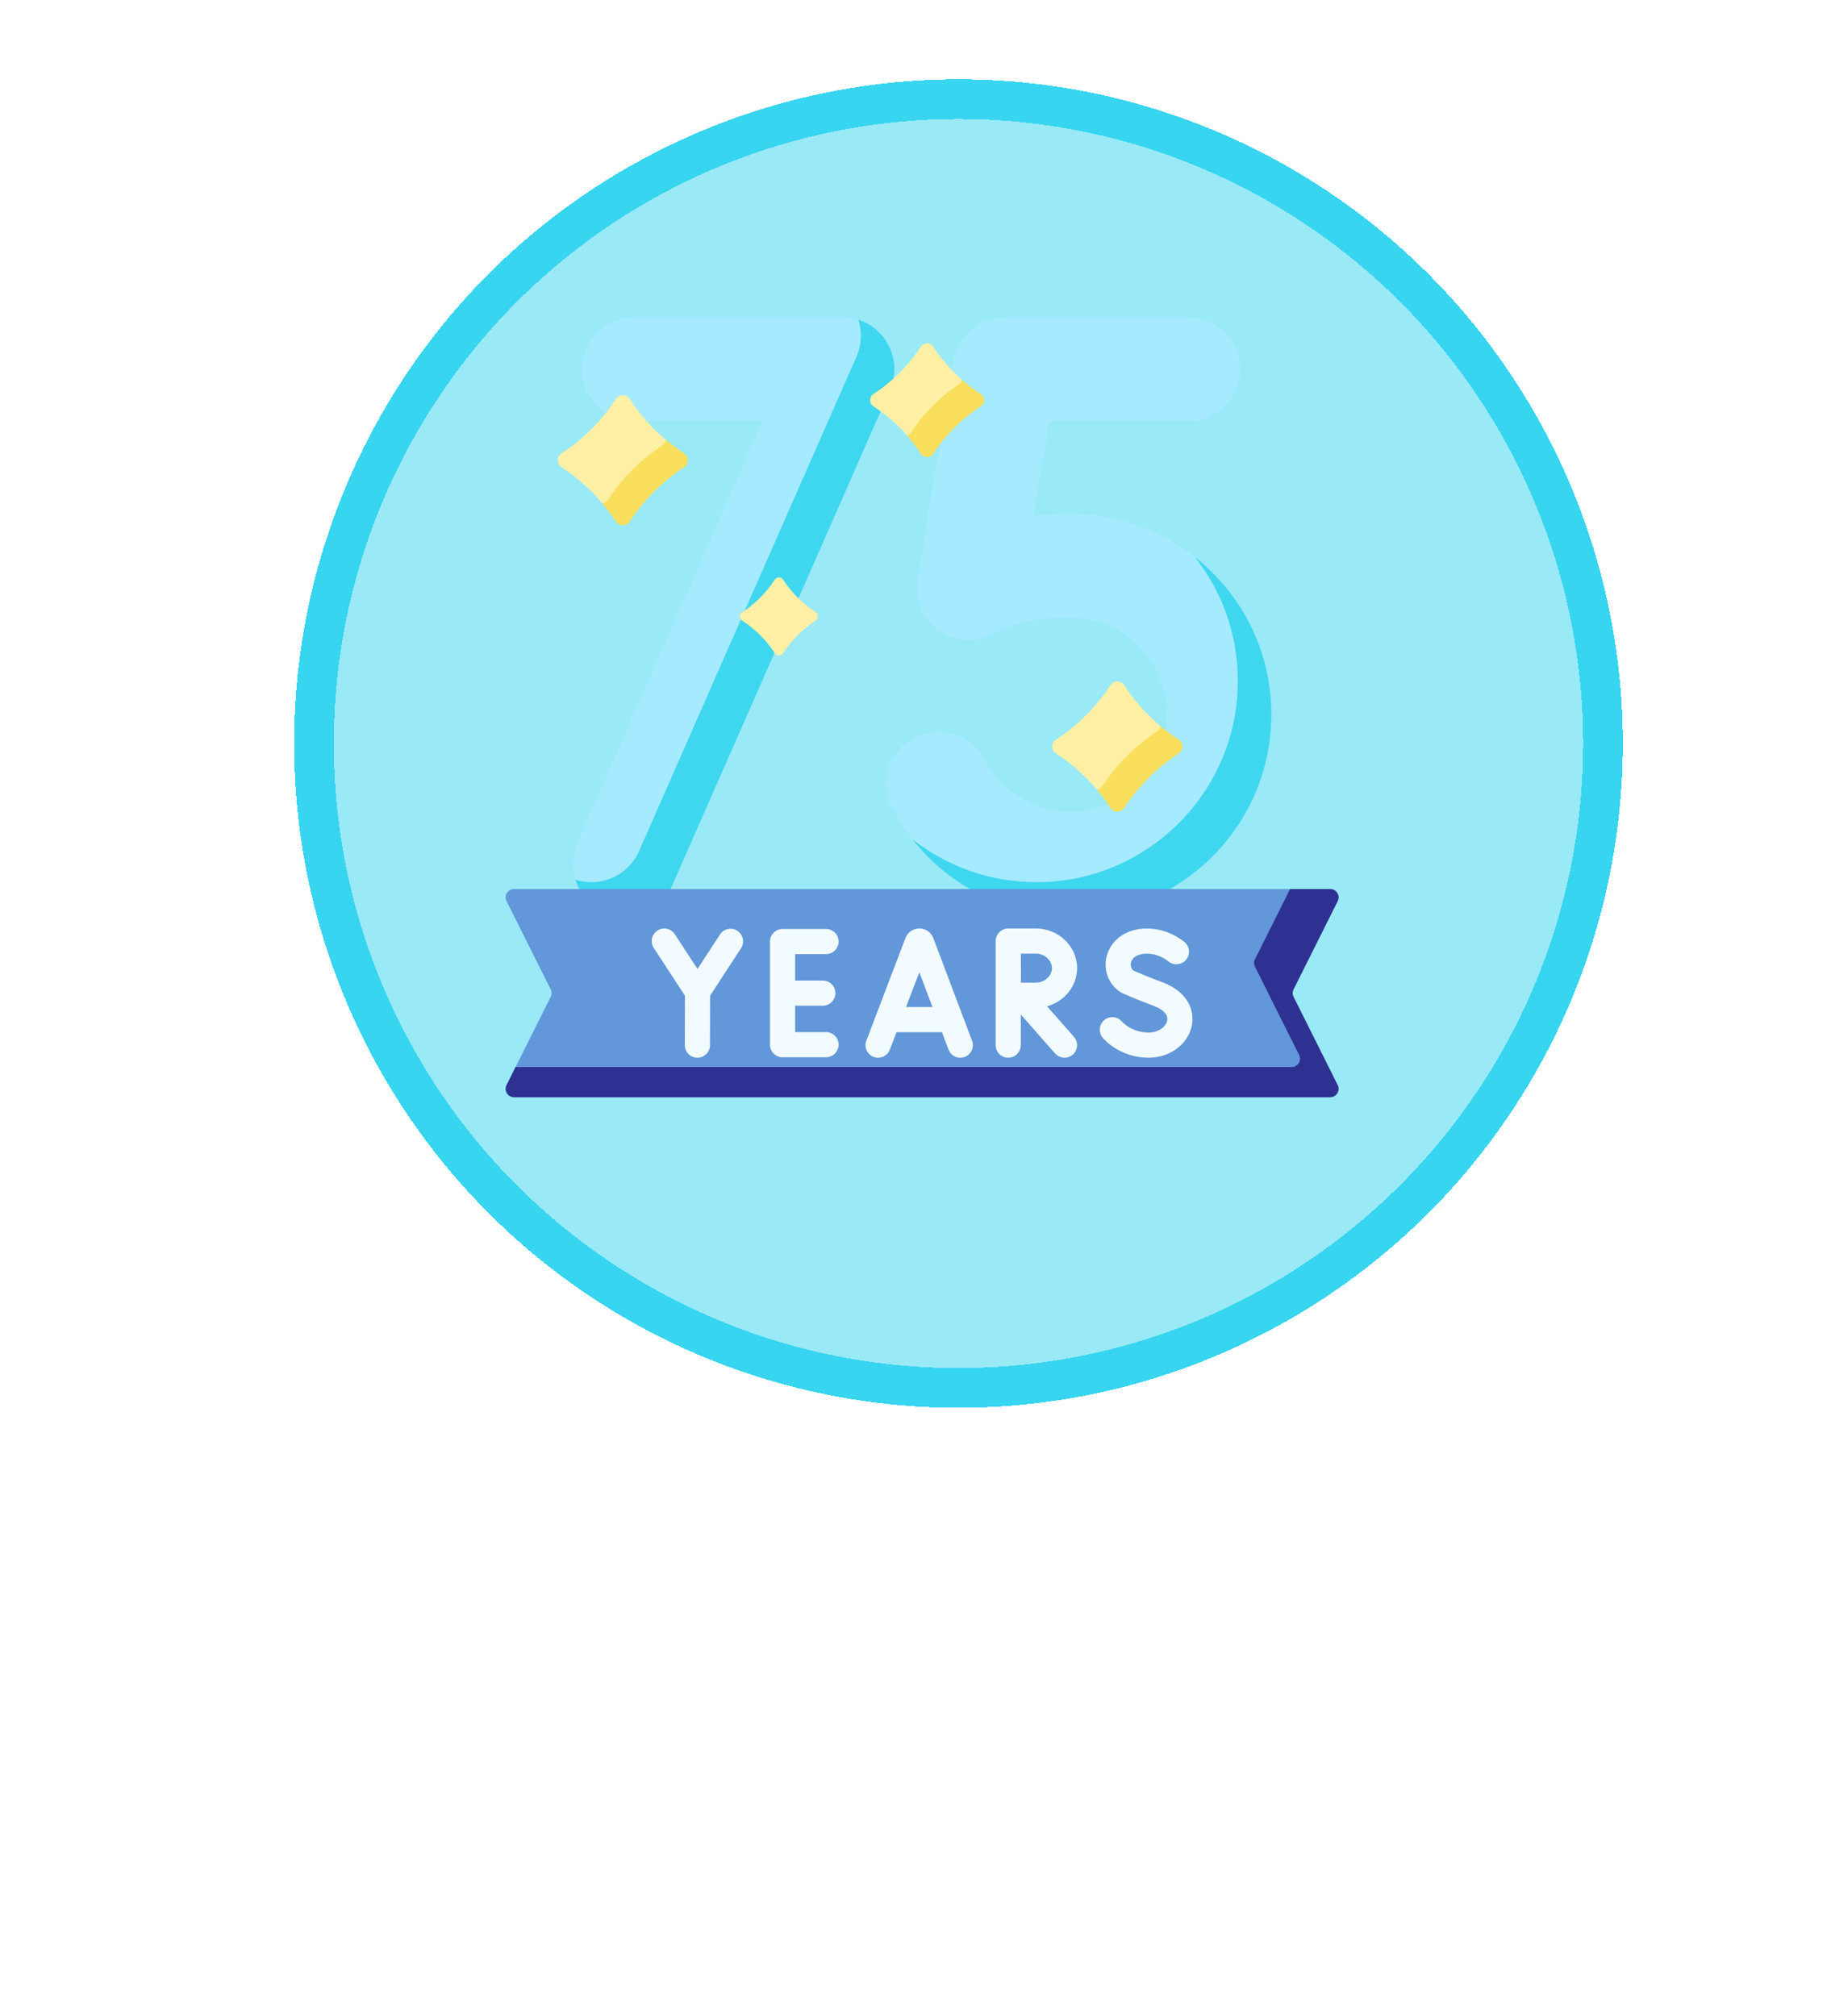 <svg width="277" height="305" viewBox="0 0 277 305" fill="none" xmlns="http://www.w3.org/2000/svg">
<g filter="url(#filter0_d_8994_8635)">
<circle cx="139" cy="106.5" r="100.5" fill="#37D5EF" fill-opacity="0.5" shape-rendering="crispEdges"/>
<circle cx="139" cy="106.5" r="97.5" stroke="#37D5EF" stroke-width="6" shape-rendering="crispEdges"/>
</g>
<g clip-path="url(#clip0_8994_8635)">
<path d="M94.54 138.55C93.482 138.55 92.406 138.335 91.375 137.882C87.394 136.132 85.585 131.485 87.335 127.504L115.367 63.735H95.931C91.582 63.735 88.056 60.209 88.056 55.86C88.056 51.511 91.582 47.985 95.931 47.985H127.431C130.091 47.985 132.572 49.328 134.026 51.556C135.48 53.783 135.711 56.594 134.64 59.029L101.754 133.842C100.457 136.792 97.569 138.55 94.54 138.55Z" fill="#A5EAFF"/>
<path d="M161.916 138.55C150.546 138.55 140.264 132.341 134.97 122.232C132.953 118.379 134.441 113.62 138.294 111.602C142.147 109.584 146.906 111.073 148.923 114.926C151.525 119.894 156.627 122.906 162.229 122.797C169.87 122.643 176.166 116.552 176.561 108.931C176.772 104.861 175.349 100.998 172.553 98.052C169.755 95.105 165.979 93.482 161.923 93.482C156.113 93.482 153.736 94.356 150.773 95.689C150.446 95.837 150.241 95.938 150.187 95.965C147.544 97.351 144.371 97.11 141.95 95.363C139.524 93.613 138.327 90.625 138.816 87.674L144.3 54.575C144.93 50.774 148.217 47.987 152.069 47.987H179.751C184.1 47.987 187.626 51.513 187.626 55.862C187.626 60.211 184.1 63.737 179.751 63.737H158.747L156.386 77.983C158.046 77.817 159.869 77.732 161.923 77.732C170.219 77.732 178.257 81.186 183.975 87.208C189.774 93.316 192.727 101.321 192.29 109.748C191.468 125.575 178.403 138.224 162.546 138.544C162.336 138.548 162.125 138.55 161.916 138.55Z" fill="#A5EAFF"/>
<path d="M134.026 51.556C133.027 50.027 131.546 48.914 129.854 48.367C130.44 50.181 130.356 52.171 129.57 53.959L96.683 128.771C95.386 131.722 92.499 133.479 89.47 133.479C88.665 133.479 87.85 133.355 87.052 133.096C87.72 135.16 89.233 136.94 91.375 137.882C92.406 138.335 93.482 138.55 94.54 138.55C97.569 138.55 100.457 136.793 101.754 133.842L134.641 59.029C135.711 56.594 135.48 53.783 134.026 51.556Z" fill="#3FD7F0"/>
<path d="M183.975 87.208C182.971 86.151 181.896 85.173 180.761 84.279C185.328 90.061 187.608 97.203 187.22 104.677C186.398 120.505 173.333 133.153 157.476 133.473C157.266 133.477 157.055 133.479 156.846 133.479C149.878 133.48 143.319 131.148 138.066 127.016C143.774 134.264 152.469 138.55 161.916 138.55C162.125 138.55 162.336 138.548 162.546 138.543C178.404 138.224 191.469 125.575 192.29 109.748C192.727 101.321 189.774 93.317 183.975 87.208Z" fill="#3FD7F0"/>
<path d="M123.411 93.895C121.44 95.181 119.755 96.866 118.47 98.837C118.177 99.287 117.512 99.287 117.218 98.838C115.932 96.867 114.246 95.181 112.275 93.895C111.825 93.601 111.825 92.936 112.275 92.643C114.246 91.357 115.932 89.671 117.218 87.7C117.512 87.25 118.177 87.251 118.47 87.7C119.754 89.671 121.44 91.357 123.411 92.643C123.861 92.936 123.861 93.601 123.411 93.895Z" fill="#FFF0A6"/>
<path d="M91.135 76.174C89.354 74.057 87.266 72.205 84.941 70.688C84.191 70.198 84.189 69.089 84.939 68.6C88.225 66.457 91.034 63.647 93.178 60.362C93.668 59.611 94.777 59.613 95.266 60.364C96.781 62.689 98.632 64.776 100.749 66.557C101.011 67.082 100.905 67.716 100.486 68.127L92.483 75.974C92.125 76.326 91.58 76.407 91.135 76.174Z" fill="#FFF0A6"/>
<path d="M103.5 68.6C102.541 67.974 101.623 67.291 100.749 66.557C100.695 66.882 100.514 67.189 100.204 67.391C96.919 69.534 94.11 72.344 91.969 75.629C91.768 75.938 91.46 76.12 91.135 76.174C91.87 77.047 92.552 77.966 93.178 78.925C93.667 79.675 94.776 79.675 95.265 78.925C97.406 75.639 100.215 72.83 103.5 70.687C104.25 70.198 104.25 69.089 103.5 68.6Z" fill="#FADF5D"/>
<path d="M165.946 119.486C164.164 117.369 162.077 115.518 159.752 114C159.001 113.511 159 112.402 159.75 111.912C163.035 109.769 165.845 106.96 167.989 103.674C168.478 102.924 169.587 102.926 170.077 103.676C171.592 106.002 173.443 108.088 175.56 109.869C175.822 110.394 175.716 111.028 175.297 111.439L167.294 119.287C166.935 119.639 166.391 119.719 165.946 119.486Z" fill="#FFF0A6"/>
<path d="M178.311 111.912C177.352 111.287 176.433 110.604 175.56 109.869C175.506 110.195 175.324 110.502 175.015 110.703C171.73 112.847 168.921 115.656 166.78 118.941C166.578 119.25 166.271 119.432 165.946 119.486C166.68 120.36 167.363 121.278 167.989 122.238C168.478 122.987 169.587 122.987 170.076 122.237C172.217 118.952 175.026 116.143 178.311 113.999C179.061 113.51 179.061 112.402 178.311 111.912Z" fill="#FADF5D"/>
<path d="M137.187 65.858C135.711 64.18 134.012 62.705 132.135 61.478C131.47 61.044 131.451 60.071 132.116 59.637C134.995 57.759 137.458 55.297 139.336 52.417C139.77 51.752 140.743 51.771 141.177 52.436C142.403 54.313 143.878 56.013 145.555 57.488C145.741 58.061 145.587 58.691 145.156 59.112L138.418 65.698C138.089 66.019 137.587 66.085 137.187 65.858Z" fill="#FFF0A6"/>
<path d="M148.382 59.637C147.387 58.988 146.443 58.27 145.555 57.488C145.498 57.755 145.342 58.004 145.086 58.17C142.207 60.048 139.746 62.51 137.869 65.389C137.703 65.644 137.454 65.801 137.187 65.858C137.968 66.746 138.687 67.691 139.336 68.685C139.765 69.342 140.737 69.342 141.165 68.685C143.041 65.806 145.503 63.344 148.382 61.465C149.039 61.037 149.039 60.066 148.382 59.637Z" fill="#FADF5D"/>
<path d="M201.231 166.015H77.769C76.827 166.015 76.214 165.023 76.635 164.18L83.31 150.832C83.488 150.475 83.488 150.055 83.31 149.698L76.635 136.349C76.214 135.506 76.827 134.515 77.769 134.515H201.231C202.173 134.515 202.786 135.507 202.364 136.349L195.69 149.698C195.512 150.055 195.512 150.475 195.69 150.832L202.364 164.18C202.786 165.023 202.173 166.015 201.231 166.015Z" fill="#6297D9"/>
<path d="M195.69 150.832C195.512 150.475 195.512 150.055 195.69 149.698L202.365 136.349C202.786 135.506 202.173 134.515 201.231 134.515H195.169L189.859 145.134C189.681 145.491 189.681 145.911 189.859 146.268L196.534 159.617C196.955 160.46 196.342 161.451 195.4 161.451H78L76.635 164.18C76.214 165.023 76.827 166.015 77.769 166.015H201.231C202.173 166.015 202.786 165.023 202.364 164.18L195.69 150.832Z" fill="#2E3192"/>
<path d="M136.978 141.935L131.064 157.463C130.69 158.444 131.182 159.543 132.164 159.917C133.145 160.291 134.243 159.798 134.617 158.816L135.624 156.174H142.501L143.496 158.811C143.784 159.572 144.507 160.042 145.275 160.042C145.498 160.042 145.725 160.002 145.946 159.919C146.929 159.548 147.425 158.451 147.054 157.468L141.194 141.94C141.187 141.922 141.18 141.905 141.173 141.888C140.824 141.037 140.004 140.488 139.085 140.488H139.083C138.163 140.489 137.343 141.04 136.995 141.891C136.989 141.906 136.983 141.92 136.978 141.935ZM139.078 147.104L141.066 152.371H137.072L139.078 147.104Z" fill="#F2FBFF"/>
<path d="M124.965 144.363C126.015 144.363 126.867 143.512 126.867 142.462C126.867 141.412 126.015 140.56 124.965 140.56H118.389C117.339 140.56 116.488 141.412 116.488 142.462V158.068C116.488 159.118 117.339 159.969 118.389 159.969H124.965C126.015 159.969 126.867 159.118 126.867 158.068C126.867 157.018 126.015 156.166 124.965 156.166H120.291V152.166H124.481C125.531 152.166 126.382 151.315 126.382 150.265C126.382 149.215 125.531 148.363 124.481 148.363H120.291V144.363H124.965V144.363Z" fill="#F2FBFF"/>
<path d="M173.766 156.235C172.182 156.235 170.657 155.596 169.687 154.525C168.982 153.747 167.779 153.688 167.001 154.393C166.223 155.098 166.164 156.3 166.869 157.078C168.548 158.931 171.127 160.038 173.767 160.038C177.053 160.038 179.813 157.943 180.328 155.057C180.715 152.888 179.727 150.053 175.792 148.601C173.847 147.884 172.036 147.102 171.492 146.863C171.029 146.498 171.044 145.984 171.075 145.771C171.117 145.48 171.327 144.77 172.375 144.454C173.751 144.04 175.483 144.445 176.789 145.486C177.61 146.14 178.807 146.006 179.461 145.184C180.116 144.363 179.981 143.167 179.16 142.512C176.873 140.688 173.853 140.037 171.278 140.813C169.129 141.46 167.609 143.153 167.311 145.23C167.031 147.178 167.875 149.052 169.514 150.12C169.598 150.174 169.686 150.223 169.777 150.264C169.868 150.304 172.036 151.269 174.476 152.169C175.183 152.429 176.802 153.167 176.584 154.388C176.422 155.296 175.324 156.235 173.766 156.235Z" fill="#F2FBFF"/>
<path d="M105.501 160.041H105.506C106.553 160.041 107.404 159.193 107.407 158.144L107.425 150.661L112.108 143.467C112.681 142.587 112.432 141.409 111.552 140.836C110.672 140.263 109.494 140.512 108.921 141.392L105.523 146.613L102.086 141.35C101.512 140.471 100.334 140.224 99.455 140.798C98.575 141.372 98.328 142.55 98.902 143.429L103.622 150.658L103.604 158.135C103.601 159.185 104.451 160.039 105.501 160.041Z" fill="#F2FBFF"/>
<path d="M162.945 146.483C162.945 143.177 160.152 140.488 156.718 140.488H152.533C152.532 140.488 152.531 140.488 152.531 140.488C152.53 140.488 152.529 140.488 152.528 140.488C151.478 140.488 150.627 141.34 150.627 142.39V158.14C150.627 159.19 151.478 160.041 152.528 160.041C153.578 160.041 154.429 159.19 154.429 158.14V153.503L159.616 159.396C159.992 159.823 160.517 160.041 161.044 160.041C161.49 160.041 161.939 159.885 162.3 159.567C163.088 158.873 163.165 157.672 162.471 156.883L158.398 152.256C161.018 151.549 162.945 149.228 162.945 146.483ZM156.718 148.675C156.191 148.675 155.285 148.679 154.453 148.683L154.44 144.291H156.718C158.032 144.291 159.142 145.295 159.142 146.483C159.142 147.671 158.032 148.675 156.718 148.675Z" fill="#F2FBFF"/>
</g>
<path d="M56.837 266C56.977 260.904 57.593 256.424 58.685 252.56C59.777 248.696 61.513 245.154 63.893 241.934H51.671V236.6H72.125V240.8C69.381 243.684 67.267 247.366 65.783 251.846C64.327 256.298 63.599 261.016 63.599 266H56.837ZM84.158 266.42C82.142 266.42 80.238 266 78.446 265.16C76.654 264.292 75.268 263.158 74.288 261.758L77.144 257.516C79.3 259.896 81.568 261.086 83.948 261.086C85.404 261.086 86.538 260.61 87.35 259.658C88.19 258.706 88.61 257.404 88.61 255.752C88.61 254.212 88.246 253.008 87.518 252.14C86.818 251.272 85.824 250.838 84.536 250.838C83.78 250.838 83.052 251.09 82.352 251.594C81.652 252.07 81.12 252.7 80.756 253.484H75.17L76.64 236.6H94.448V241.934H82.604L82.1 247.604C82.464 247.156 83.052 246.764 83.864 246.428C84.704 246.092 85.53 245.924 86.342 245.924C88.134 245.924 89.702 246.33 91.046 247.142C92.418 247.954 93.482 249.102 94.238 250.586C94.994 252.042 95.372 253.736 95.372 255.668C95.372 257.796 94.896 259.672 93.944 261.296C93.02 262.92 91.704 264.18 89.996 265.076C88.316 265.972 86.37 266.42 84.158 266.42ZM114.699 254.24L105.081 236.6H112.389L118.059 248.192L123.729 236.6H131.037L121.461 254.24V266H114.699V254.24ZM133.334 236.6H153.452V241.976H140.096V247.898H152.024V253.274H140.096V260.624H153.452V266H133.334V236.6ZM172.492 261.632H162.832L161.53 266H154.474L164.722 236.6H170.602L180.85 266H173.794L172.492 261.632ZM170.854 256.256L167.662 245.672L164.47 256.256H170.854ZM183.136 236.6H193.93C200.678 236.6 204.052 239.372 204.052 244.916C204.052 246.82 203.66 248.458 202.876 249.83C202.12 251.202 201.014 252.224 199.558 252.896V252.98C200.062 253.344 200.454 253.694 200.734 254.03C201.014 254.366 201.238 254.73 201.406 255.122L205.69 266H198.55L195.274 257.222C194.966 256.438 194.56 255.92 194.056 255.668C193.58 255.416 192.712 255.29 191.452 255.29H189.898V266H183.136V236.6ZM193.174 249.956C194.546 249.956 195.596 249.606 196.324 248.906C197.08 248.178 197.458 247.142 197.458 245.798C197.458 243.25 196.002 241.976 193.09 241.976H189.898V249.956H193.174ZM216.349 266.42C214.053 266.42 211.981 265.958 210.133 265.034C208.313 264.11 206.829 262.766 205.681 261.002L209.587 257.306C210.511 258.398 211.617 259.294 212.905 259.994C214.221 260.694 215.439 261.044 216.559 261.044C217.735 261.044 218.673 260.792 219.373 260.288C220.073 259.784 220.423 259.126 220.423 258.314C220.423 257.67 220.311 257.166 220.087 256.802C219.891 256.438 219.457 256.06 218.785 255.668C218.141 255.248 217.021 254.632 215.425 253.82C213.297 252.756 211.631 251.776 210.427 250.88C209.223 249.984 208.313 249.004 207.697 247.94C207.109 246.848 206.815 245.56 206.815 244.076C206.815 242.536 207.235 241.164 208.075 239.96C208.915 238.756 210.091 237.832 211.603 237.188C213.143 236.516 214.907 236.18 216.895 236.18C219.107 236.18 221.039 236.586 222.691 237.398C224.371 238.21 225.603 239.344 226.387 240.8L222.145 243.992C220.773 242.368 219.135 241.556 217.231 241.556C216.055 241.556 215.145 241.78 214.501 242.228C213.885 242.648 213.577 243.25 213.577 244.034C213.577 244.538 213.759 245 214.123 245.42C214.487 245.84 215.117 246.316 216.013 246.848C216.937 247.352 218.309 248.024 220.129 248.864C221.893 249.676 223.279 250.502 224.287 251.342C225.295 252.154 226.009 253.092 226.429 254.156C226.877 255.192 227.101 256.452 227.101 257.936C227.101 259.644 226.653 261.142 225.757 262.43C224.889 263.69 223.643 264.67 222.019 265.37C220.395 266.07 218.505 266.42 216.349 266.42Z" fill="white"/>
<path d="M13.658 297.2C12.418 297.2 11.338 296.913 10.418 296.34C9.511 295.753 8.811 294.92 8.318 293.84C7.838 292.76 7.598 291.48 7.598 290C7.598 288.52 7.838 287.24 8.318 286.16C8.811 285.08 9.511 284.253 10.418 283.68C11.338 283.093 12.418 282.8 13.658 282.8C14.898 282.8 15.971 283.093 16.878 283.68C17.784 284.253 18.477 285.08 18.957 286.16C19.451 287.24 19.698 288.52 19.698 290C19.698 291.48 19.451 292.76 18.957 293.84C18.477 294.92 17.784 295.753 16.878 296.34C15.971 296.913 14.898 297.2 13.658 297.2ZM13.658 295.46C14.844 295.46 15.784 294.973 16.477 294C17.171 293.013 17.517 291.68 17.517 290C17.517 288.307 17.171 286.973 16.477 286C15.784 285.027 14.844 284.54 13.658 284.54C12.471 284.54 11.524 285.033 10.818 286.02C10.124 286.993 9.777 288.32 9.777 290C9.777 291.107 9.931 292.073 10.238 292.9C10.557 293.727 11.011 294.36 11.598 294.8C12.184 295.24 12.871 295.46 13.658 295.46ZM22.895 283H31.695V284.78H25.076V289.3H31.256V291.08H25.076V297H22.895V283ZM46.153 297.2C44.899 297.2 43.806 296.907 42.873 296.32C41.953 295.733 41.239 294.9 40.733 293.82C40.226 292.74 39.972 291.467 39.972 290C39.972 288.533 40.226 287.26 40.733 286.18C41.239 285.1 41.959 284.267 42.892 283.68C43.839 283.093 44.946 282.8 46.212 282.8C47.239 282.8 48.153 283 48.953 283.4C49.752 283.8 50.339 284.36 50.712 285.08L49.472 286.24C48.752 285.133 47.679 284.58 46.252 284.58C44.946 284.58 43.939 285.053 43.233 286C42.526 286.933 42.172 288.267 42.172 290C42.172 291.72 42.519 293.053 43.212 294C43.906 294.947 44.886 295.42 46.153 295.42C46.926 295.42 47.586 295.287 48.133 295.02C48.679 294.74 49.126 294.32 49.472 293.76L50.712 294.92C50.326 295.64 49.733 296.2 48.932 296.6C48.146 297 47.219 297.2 46.153 297.2ZM58.966 297.2C57.726 297.2 56.646 296.913 55.726 296.34C54.819 295.753 54.119 294.92 53.626 293.84C53.146 292.76 52.906 291.48 52.906 290C52.906 288.52 53.146 287.24 53.626 286.16C54.119 285.08 54.819 284.253 55.726 283.68C56.646 283.093 57.726 282.8 58.966 282.8C60.206 282.8 61.279 283.093 62.186 283.68C63.093 284.253 63.786 285.08 64.266 286.16C64.759 287.24 65.006 288.52 65.006 290C65.006 291.48 64.759 292.76 64.266 293.84C63.786 294.92 63.093 295.753 62.186 296.34C61.279 296.913 60.206 297.2 58.966 297.2ZM58.966 295.46C60.153 295.46 61.093 294.973 61.786 294C62.479 293.013 62.826 291.68 62.826 290C62.826 288.307 62.479 286.973 61.786 286C61.093 285.027 60.153 284.54 58.966 284.54C57.779 284.54 56.833 285.033 56.126 286.02C55.433 286.993 55.086 288.32 55.086 290C55.086 291.107 55.239 292.073 55.546 292.9C55.866 293.727 56.319 294.36 56.906 294.8C57.493 295.24 58.179 295.46 58.966 295.46ZM81.204 283V297H79.064V287.18L75.464 297H73.944L70.344 287.18V297H68.204V283H70.624L74.704 294.4L78.784 283H81.204ZM85.278 283H89.258C92.525 283 94.158 284.133 94.158 286.4C94.158 287.147 93.992 287.773 93.658 288.28C93.325 288.773 92.805 289.167 92.098 289.46V289.52C93.018 289.8 93.685 290.213 94.098 290.76C94.512 291.307 94.718 292.04 94.718 292.96C94.718 295.653 93.165 297 90.058 297H85.278V283ZM89.638 288.8C90.398 288.8 90.978 288.613 91.378 288.24C91.778 287.853 91.978 287.307 91.978 286.6C91.978 285.947 91.758 285.473 91.318 285.18C90.892 284.873 90.205 284.72 89.258 284.72H87.458V288.8H89.638ZM90.038 295.28C90.865 295.28 91.492 295.08 91.918 294.68C92.345 294.267 92.558 293.667 92.558 292.88C92.558 292.027 92.292 291.407 91.758 291.02C91.238 290.62 90.405 290.42 89.258 290.42H87.458V295.28H90.038ZM98.573 283H100.753V297H98.573V283ZM115.908 283V297H113.808L107.368 286.54V297H105.188V283H107.408L113.728 293.32V283H115.908ZM119.978 283H128.678V284.78H122.158V288.76H127.978V290.54H122.158V295.22H128.678V297H119.978V283ZM132.13 283H136.75C138.603 283 139.997 283.567 140.93 284.7C141.877 285.82 142.35 287.493 142.35 289.72C142.35 291.453 142.137 292.853 141.71 293.92C141.297 294.973 140.637 295.753 139.73 296.26C138.837 296.753 137.657 297 136.19 297H132.13V283ZM136.51 295.22C137.79 295.22 138.717 294.787 139.29 293.92C139.877 293.053 140.17 291.653 140.17 289.72C140.17 288.013 139.89 286.767 139.33 285.98C138.77 285.18 137.883 284.78 136.67 284.78H134.31V295.22H136.51ZM151.513 283H160.213V284.78H153.693V288.76H159.513V290.54H153.693V295.22H160.213V297H151.513V283ZM167.085 289.82L162.945 283H165.445L168.345 288.16L171.245 283H173.745L169.605 289.82L173.925 297H171.485L168.345 291.6L165.225 297H162.765L167.085 289.82ZM177.106 283H181.406C182.98 283 184.173 283.367 184.986 284.1C185.8 284.833 186.206 285.907 186.206 287.32C186.206 288.813 185.786 289.953 184.946 290.74C184.106 291.527 182.893 291.92 181.306 291.92H179.286V297H177.106V283ZM181.546 290.14C182.373 290.14 183.006 289.907 183.446 289.44C183.886 288.96 184.106 288.28 184.106 287.4C184.106 286.547 183.873 285.9 183.406 285.46C182.94 285.007 182.266 284.78 181.386 284.78H179.286V290.14H181.546ZM189.688 283H198.388V284.78H191.868V288.76H197.688V290.54H191.868V295.22H198.388V297H189.688V283ZM201.841 283H206.341C207.887 283 209.041 283.32 209.801 283.96C210.561 284.587 210.941 285.533 210.941 286.8C210.941 287.72 210.721 288.507 210.281 289.16C209.841 289.8 209.221 290.247 208.421 290.5V290.54C208.687 290.713 208.901 290.9 209.061 291.1C209.234 291.3 209.374 291.533 209.481 291.8L211.581 297H209.241L207.521 292.56C207.321 292.027 207.074 291.673 206.781 291.5C206.487 291.313 206.007 291.22 205.341 291.22H204.021V297H201.841V283ZM206.181 289.46C207.954 289.46 208.841 288.633 208.841 286.98C208.841 286.233 208.614 285.68 208.161 285.32C207.721 284.96 207.041 284.78 206.121 284.78H204.021V289.46H206.181ZM214.96 283H217.14V297H214.96V283ZM221.595 283H230.295V284.78H223.775V288.76H229.595V290.54H223.775V295.22H230.295V297H221.595V283ZM244.447 283V297H242.347L235.907 286.54V297H233.727V283H235.947L242.267 293.32V283H244.447ZM253.817 297.2C252.563 297.2 251.47 296.907 250.537 296.32C249.617 295.733 248.903 294.9 248.397 293.82C247.89 292.74 247.637 291.467 247.637 290C247.637 288.533 247.89 287.26 248.397 286.18C248.903 285.1 249.623 284.267 250.557 283.68C251.503 283.093 252.61 282.8 253.877 282.8C254.903 282.8 255.817 283 256.617 283.4C257.417 283.8 258.003 284.36 258.377 285.08L257.137 286.24C256.417 285.133 255.343 284.58 253.917 284.58C252.61 284.58 251.603 285.053 250.897 286C250.19 286.933 249.837 288.267 249.837 290C249.837 291.72 250.183 293.053 250.877 294C251.57 294.947 252.55 295.42 253.817 295.42C254.59 295.42 255.25 295.287 255.797 295.02C256.343 294.74 256.79 294.32 257.137 293.76L258.377 294.92C257.99 295.64 257.397 296.2 256.597 296.6C255.81 297 254.883 297.2 253.817 297.2ZM261.45 283H270.15V284.78H263.63V288.76H269.45V290.54H263.63V295.22H270.15V297H261.45V283Z" fill="white"/>
<defs>
<filter id="filter0_d_8994_8635" x="32.5" y="0" width="225" height="225" filterUnits="userSpaceOnUse" color-interpolation-filters="sRGB">
<feFlood flood-opacity="0" result="BackgroundImageFix"/>
<feColorMatrix in="SourceAlpha" type="matrix" values="0 0 0 0 0 0 0 0 0 0 0 0 0 0 0 0 0 0 127 0" result="hardAlpha"/>
<feOffset dx="6" dy="6"/>
<feGaussianBlur stdDeviation="6"/>
<feComposite in2="hardAlpha" operator="out"/>
<feColorMatrix type="matrix" values="0 0 0 0 0 0 0 0 0 0 0 0 0 0 0 0 0 0 0.25 0"/>
<feBlend mode="normal" in2="BackgroundImageFix" result="effect1_dropShadow_8994_8635"/>
<feBlend mode="normal" in="SourceGraphic" in2="effect1_dropShadow_8994_8635" result="shape"/>
</filter>
<clipPath id="clip0_8994_8635">
<rect width="126" height="126" fill="white" transform="translate(76.5 44)"/>
</clipPath>
</defs>
</svg>
